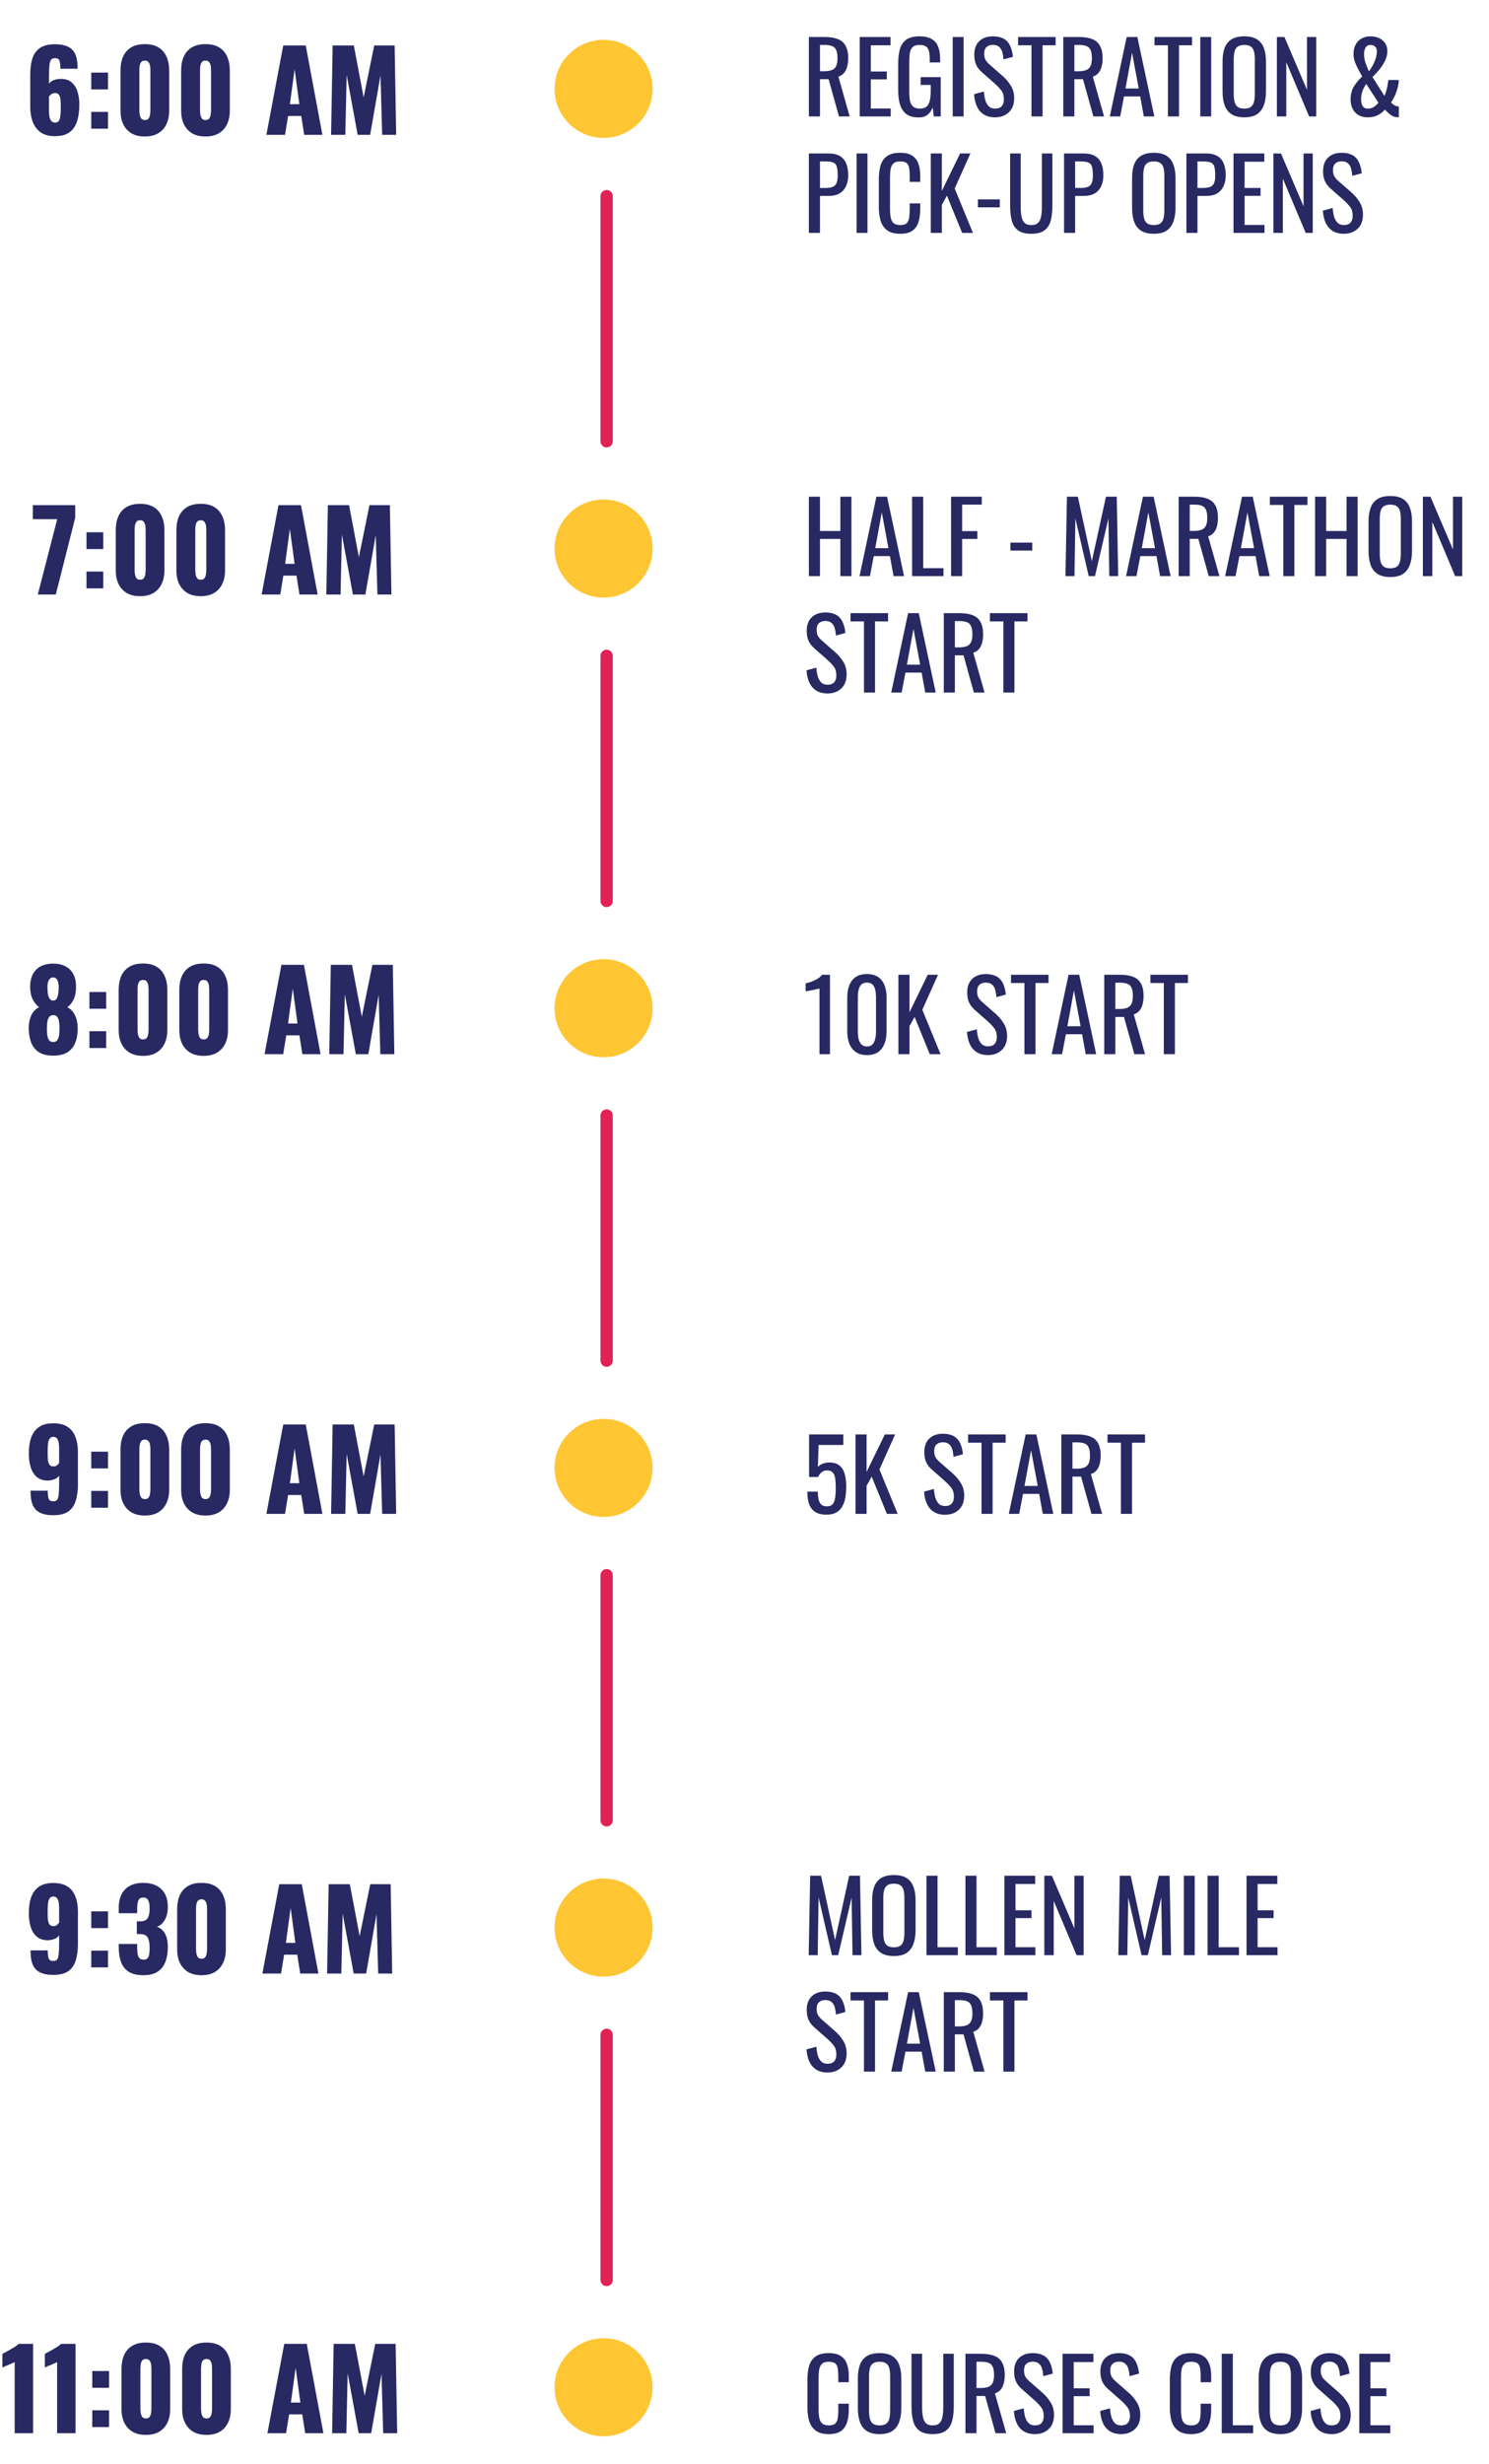 <svg xmlns="http://www.w3.org/2000/svg" width="243" height="402" viewBox="0 0 243 402" fill="none"><path d="M8.968 22.216C8.02 22.216 7.246 22.012 6.646 21.604C6.058 21.184 5.626 20.614 5.35 19.894C5.074 19.174 4.936 18.352 4.936 17.428V12.154C4.936 11.206 5.044 10.36 5.26 9.616C5.488 8.872 5.89 8.29 6.466 7.87C7.042 7.438 7.87 7.222 8.95 7.222C9.886 7.222 10.624 7.366 11.164 7.654C11.704 7.942 12.088 8.362 12.316 8.914C12.544 9.466 12.658 10.15 12.658 10.966C12.658 11.014 12.658 11.062 12.658 11.11C12.67 11.146 12.676 11.182 12.676 11.218H9.85C9.85 10.63 9.802 10.198 9.706 9.922C9.622 9.634 9.376 9.49 8.968 9.49C8.692 9.49 8.482 9.574 8.338 9.742C8.206 9.91 8.116 10.204 8.068 10.624C8.02 11.044 7.996 11.632 7.996 12.388V13.684C8.14 13.432 8.374 13.24 8.698 13.108C9.022 12.964 9.388 12.886 9.796 12.874C10.564 12.85 11.176 13.024 11.632 13.396C12.1 13.768 12.436 14.278 12.64 14.926C12.844 15.562 12.946 16.276 12.946 17.068C12.946 18.088 12.826 18.988 12.586 19.768C12.346 20.536 11.938 21.136 11.362 21.568C10.786 22 9.988 22.216 8.968 22.216ZM9.004 20.002C9.28 20.002 9.478 19.912 9.598 19.732C9.73 19.54 9.814 19.264 9.85 18.904C9.898 18.532 9.922 18.076 9.922 17.536C9.922 17.056 9.904 16.642 9.868 16.294C9.844 15.946 9.766 15.676 9.634 15.484C9.502 15.28 9.28 15.178 8.968 15.178C8.824 15.178 8.686 15.208 8.554 15.268C8.422 15.328 8.308 15.406 8.212 15.502C8.116 15.586 8.044 15.67 7.996 15.754V18.13C7.996 18.454 8.02 18.76 8.068 19.048C8.128 19.336 8.23 19.57 8.374 19.75C8.53 19.918 8.74 20.002 9.004 20.002ZM14.892 14.584V11.848H17.628V14.584H14.892ZM14.892 20.992V18.256H17.628V20.992H14.892ZM23.645 22.27C22.769 22.27 22.037 22.096 21.449 21.748C20.861 21.388 20.417 20.896 20.117 20.272C19.817 19.648 19.667 18.922 19.667 18.094V11.488C19.667 10.636 19.805 9.892 20.081 9.256C20.369 8.608 20.807 8.104 21.395 7.744C21.983 7.384 22.733 7.204 23.645 7.204C24.557 7.204 25.301 7.384 25.877 7.744C26.465 8.104 26.897 8.608 27.173 9.256C27.461 9.892 27.605 10.636 27.605 11.488V18.094C27.605 18.91 27.455 19.636 27.155 20.272C26.855 20.896 26.411 21.388 25.823 21.748C25.235 22.096 24.509 22.27 23.645 22.27ZM23.645 19.588C23.933 19.588 24.137 19.498 24.257 19.318C24.389 19.126 24.467 18.91 24.491 18.67C24.527 18.418 24.545 18.202 24.545 18.022V11.56C24.545 11.356 24.533 11.128 24.509 10.876C24.485 10.612 24.407 10.384 24.275 10.192C24.155 9.988 23.945 9.886 23.645 9.886C23.345 9.886 23.129 9.988 22.997 10.192C22.877 10.384 22.805 10.612 22.781 10.876C22.757 11.128 22.745 11.356 22.745 11.56V18.022C22.745 18.202 22.763 18.418 22.799 18.67C22.835 18.91 22.913 19.126 23.033 19.318C23.165 19.498 23.369 19.588 23.645 19.588ZM33.542 22.27C32.666 22.27 31.934 22.096 31.346 21.748C30.758 21.388 30.314 20.896 30.014 20.272C29.714 19.648 29.564 18.922 29.564 18.094V11.488C29.564 10.636 29.702 9.892 29.978 9.256C30.266 8.608 30.704 8.104 31.292 7.744C31.88 7.384 32.63 7.204 33.542 7.204C34.454 7.204 35.198 7.384 35.774 7.744C36.362 8.104 36.794 8.608 37.07 9.256C37.358 9.892 37.502 10.636 37.502 11.488V18.094C37.502 18.91 37.352 19.636 37.052 20.272C36.752 20.896 36.308 21.388 35.72 21.748C35.132 22.096 34.406 22.27 33.542 22.27ZM33.542 19.588C33.83 19.588 34.034 19.498 34.154 19.318C34.286 19.126 34.364 18.91 34.388 18.67C34.424 18.418 34.442 18.202 34.442 18.022V11.56C34.442 11.356 34.43 11.128 34.406 10.876C34.382 10.612 34.304 10.384 34.172 10.192C34.052 9.988 33.842 9.886 33.542 9.886C33.242 9.886 33.026 9.988 32.894 10.192C32.774 10.384 32.702 10.612 32.678 10.876C32.654 11.128 32.642 11.356 32.642 11.56V18.022C32.642 18.202 32.66 18.418 32.696 18.67C32.732 18.91 32.81 19.126 32.93 19.318C33.062 19.498 33.266 19.588 33.542 19.588ZM43.472 22L46.226 7.42H49.898L52.616 22H49.646L49.16 18.922H47.018L46.514 22H43.472ZM47.306 16.996H48.854L48.08 11.308L47.306 16.996ZM54.034 22L54.286 7.42H57.742L59.344 15.898L61.072 7.42H64.402L64.654 22H62.368L62.098 12.298L60.406 22H58.372L56.572 12.226L56.356 22H54.034Z" fill="#282863"></path><path d="M6.17 97L9.338 84.706H5.36V82.42H12.272V84.49L9.104 97H6.17ZM14.116 89.584V86.848H16.852V89.584H14.116ZM14.116 95.992V93.256H16.852V95.992H14.116ZM22.87 97.27C21.994 97.27 21.262 97.096 20.674 96.748C20.086 96.388 19.642 95.896 19.342 95.272C19.042 94.648 18.892 93.922 18.892 93.094V86.488C18.892 85.636 19.03 84.892 19.306 84.256C19.594 83.608 20.032 83.104 20.62 82.744C21.208 82.384 21.958 82.204 22.87 82.204C23.782 82.204 24.526 82.384 25.102 82.744C25.69 83.104 26.122 83.608 26.398 84.256C26.686 84.892 26.83 85.636 26.83 86.488V93.094C26.83 93.91 26.68 94.636 26.38 95.272C26.08 95.896 25.636 96.388 25.048 96.748C24.46 97.096 23.734 97.27 22.87 97.27ZM22.87 94.588C23.158 94.588 23.362 94.498 23.482 94.318C23.614 94.126 23.692 93.91 23.716 93.67C23.752 93.418 23.77 93.202 23.77 93.022V86.56C23.77 86.356 23.758 86.128 23.734 85.876C23.71 85.612 23.632 85.384 23.5 85.192C23.38 84.988 23.17 84.886 22.87 84.886C22.57 84.886 22.354 84.988 22.222 85.192C22.102 85.384 22.03 85.612 22.006 85.876C21.982 86.128 21.97 86.356 21.97 86.56V93.022C21.97 93.202 21.988 93.418 22.024 93.67C22.06 93.91 22.138 94.126 22.258 94.318C22.39 94.498 22.594 94.588 22.87 94.588ZM32.766 97.27C31.89 97.27 31.158 97.096 30.57 96.748C29.982 96.388 29.538 95.896 29.238 95.272C28.938 94.648 28.788 93.922 28.788 93.094V86.488C28.788 85.636 28.926 84.892 29.202 84.256C29.49 83.608 29.928 83.104 30.516 82.744C31.104 82.384 31.854 82.204 32.766 82.204C33.678 82.204 34.422 82.384 34.998 82.744C35.586 83.104 36.018 83.608 36.294 84.256C36.582 84.892 36.726 85.636 36.726 86.488V93.094C36.726 93.91 36.576 94.636 36.276 95.272C35.976 95.896 35.532 96.388 34.944 96.748C34.356 97.096 33.63 97.27 32.766 97.27ZM32.766 94.588C33.054 94.588 33.258 94.498 33.378 94.318C33.51 94.126 33.588 93.91 33.612 93.67C33.648 93.418 33.666 93.202 33.666 93.022V86.56C33.666 86.356 33.654 86.128 33.63 85.876C33.606 85.612 33.528 85.384 33.396 85.192C33.276 84.988 33.066 84.886 32.766 84.886C32.466 84.886 32.25 84.988 32.118 85.192C31.998 85.384 31.926 85.612 31.902 85.876C31.878 86.128 31.866 86.356 31.866 86.56V93.022C31.866 93.202 31.884 93.418 31.92 93.67C31.956 93.91 32.034 94.126 32.154 94.318C32.286 94.498 32.49 94.588 32.766 94.588ZM42.696 97L45.45 82.42H49.122L51.84 97H48.87L48.384 93.922H46.242L45.738 97H42.696ZM46.53 91.996H48.078L47.304 86.308L46.53 91.996ZM53.258 97L53.51 82.42H56.966L58.568 90.898L60.296 82.42H63.626L63.878 97H61.592L61.322 87.298L59.63 97H57.596L55.796 87.226L55.58 97H53.258Z" fill="#282863"></path><path d="M8.68 172.234C7.696 172.234 6.91 172.042 6.322 171.658C5.734 171.262 5.314 170.722 5.062 170.038C4.81 169.342 4.684 168.55 4.684 167.662C4.696 167.302 4.732 166.954 4.792 166.618C4.864 166.27 4.966 165.952 5.098 165.664C5.242 165.364 5.416 165.106 5.62 164.89C5.836 164.662 6.088 164.476 6.376 164.332C6.004 164.056 5.674 163.66 5.386 163.144C5.098 162.616 4.942 161.95 4.918 161.146C4.906 160.33 5.038 159.628 5.314 159.04C5.602 158.452 6.028 158.002 6.592 157.69C7.156 157.378 7.852 157.222 8.68 157.222C9.52 157.222 10.216 157.384 10.768 157.708C11.332 158.02 11.752 158.47 12.028 159.058C12.304 159.634 12.43 160.33 12.406 161.146C12.394 161.962 12.25 162.634 11.974 163.162C11.698 163.678 11.368 164.068 10.984 164.332C11.272 164.476 11.518 164.662 11.722 164.89C11.938 165.106 12.112 165.364 12.244 165.664C12.388 165.952 12.496 166.27 12.568 166.618C12.64 166.954 12.676 167.302 12.676 167.662C12.7 168.55 12.58 169.342 12.316 170.038C12.064 170.722 11.644 171.262 11.056 171.658C10.468 172.042 9.676 172.234 8.68 172.234ZM8.68 170.02C9.004 170.02 9.238 169.9 9.382 169.66C9.526 169.42 9.616 169.138 9.652 168.814C9.688 168.478 9.706 168.172 9.706 167.896C9.718 167.524 9.7 167.164 9.652 166.816C9.616 166.468 9.526 166.186 9.382 165.97C9.238 165.742 9.004 165.628 8.68 165.628C8.368 165.628 8.14 165.742 7.996 165.97C7.852 166.186 7.756 166.468 7.708 166.816C7.672 167.152 7.654 167.512 7.654 167.896C7.654 168.172 7.672 168.478 7.708 168.814C7.744 169.15 7.834 169.438 7.978 169.678C8.134 169.906 8.368 170.02 8.68 170.02ZM8.68 163.252C8.884 163.252 9.052 163.174 9.184 163.018C9.316 162.85 9.412 162.604 9.472 162.28C9.544 161.956 9.58 161.554 9.58 161.074C9.58 160.582 9.502 160.192 9.346 159.904C9.202 159.616 8.98 159.472 8.68 159.472C8.38 159.472 8.146 159.616 7.978 159.904C7.822 160.192 7.744 160.576 7.744 161.056C7.744 161.536 7.774 161.944 7.834 162.28C7.906 162.604 8.014 162.85 8.158 163.018C8.302 163.174 8.476 163.252 8.68 163.252ZM14.593 164.584V161.848H17.329V164.584H14.593ZM14.593 170.992V168.256H17.329V170.992H14.593ZM23.346 172.27C22.471 172.27 21.738 172.096 21.151 171.748C20.562 171.388 20.119 170.896 19.819 170.272C19.518 169.648 19.369 168.922 19.369 168.094V161.488C19.369 160.636 19.506 159.892 19.782 159.256C20.07 158.608 20.509 158.104 21.096 157.744C21.684 157.384 22.434 157.204 23.346 157.204C24.259 157.204 25.003 157.384 25.578 157.744C26.166 158.104 26.599 158.608 26.875 159.256C27.163 159.892 27.306 160.636 27.306 161.488V168.094C27.306 168.91 27.157 169.636 26.857 170.272C26.556 170.896 26.113 171.388 25.524 171.748C24.936 172.096 24.21 172.27 23.346 172.27ZM23.346 169.588C23.634 169.588 23.838 169.498 23.959 169.318C24.09 169.126 24.169 168.91 24.192 168.67C24.229 168.418 24.247 168.202 24.247 168.022V161.56C24.247 161.356 24.235 161.128 24.21 160.876C24.186 160.612 24.108 160.384 23.977 160.192C23.857 159.988 23.646 159.886 23.346 159.886C23.047 159.886 22.831 159.988 22.698 160.192C22.578 160.384 22.506 160.612 22.483 160.876C22.459 161.128 22.447 161.356 22.447 161.56V168.022C22.447 168.202 22.465 168.418 22.5 168.67C22.537 168.91 22.614 169.126 22.735 169.318C22.866 169.498 23.07 169.588 23.346 169.588ZM33.243 172.27C32.367 172.27 31.635 172.096 31.047 171.748C30.459 171.388 30.015 170.896 29.715 170.272C29.415 169.648 29.265 168.922 29.265 168.094V161.488C29.265 160.636 29.403 159.892 29.679 159.256C29.967 158.608 30.405 158.104 30.993 157.744C31.581 157.384 32.331 157.204 33.243 157.204C34.155 157.204 34.899 157.384 35.475 157.744C36.063 158.104 36.495 158.608 36.771 159.256C37.059 159.892 37.203 160.636 37.203 161.488V168.094C37.203 168.91 37.053 169.636 36.753 170.272C36.453 170.896 36.009 171.388 35.421 171.748C34.833 172.096 34.107 172.27 33.243 172.27ZM33.243 169.588C33.531 169.588 33.735 169.498 33.855 169.318C33.987 169.126 34.065 168.91 34.089 168.67C34.125 168.418 34.143 168.202 34.143 168.022V161.56C34.143 161.356 34.131 161.128 34.107 160.876C34.083 160.612 34.005 160.384 33.873 160.192C33.753 159.988 33.543 159.886 33.243 159.886C32.943 159.886 32.727 159.988 32.595 160.192C32.475 160.384 32.403 160.612 32.379 160.876C32.355 161.128 32.343 161.356 32.343 161.56V168.022C32.343 168.202 32.361 168.418 32.397 168.67C32.433 168.91 32.511 169.126 32.631 169.318C32.763 169.498 32.967 169.588 33.243 169.588ZM43.173 172L45.927 157.42H49.599L52.317 172H49.347L48.861 168.922H46.719L46.215 172H43.173ZM47.007 166.996H48.555L47.781 161.308L47.007 166.996ZM53.735 172L53.987 157.42H57.443L59.045 165.898L60.773 157.42H64.103L64.355 172H62.069L61.799 162.298L60.107 172H58.073L56.273 162.226L56.057 172H53.735Z" fill="#282863"></path><path d="M8.698 247.216C7.762 247.216 7.024 247.072 6.484 246.784C5.944 246.496 5.56 246.076 5.332 245.524C5.104 244.96 4.99 244.27 4.99 243.454C4.99 243.418 4.99 243.382 4.99 243.346C4.99 243.298 4.99 243.256 4.99 243.22H7.798C7.798 243.808 7.846 244.246 7.942 244.534C8.05 244.81 8.308 244.948 8.716 244.948C8.992 244.948 9.196 244.864 9.328 244.696C9.46 244.528 9.544 244.234 9.58 243.814C9.628 243.382 9.652 242.794 9.652 242.05V240.754C9.496 241.006 9.256 241.198 8.932 241.33C8.62 241.462 8.266 241.54 7.87 241.564C7.102 241.576 6.484 241.384 6.016 240.988C5.548 240.592 5.212 240.058 5.008 239.386C4.804 238.714 4.702 237.982 4.702 237.19C4.702 236.17 4.828 235.294 5.08 234.562C5.344 233.818 5.77 233.242 6.358 232.834C6.946 232.426 7.726 232.222 8.698 232.222C9.658 232.222 10.432 232.414 11.02 232.798C11.608 233.182 12.034 233.722 12.298 234.418C12.574 235.102 12.712 235.912 12.712 236.848V242.284C12.712 243.232 12.598 244.078 12.37 244.822C12.154 245.566 11.758 246.154 11.182 246.586C10.606 247.006 9.778 247.216 8.698 247.216ZM8.734 239.26C8.974 239.26 9.166 239.194 9.31 239.062C9.454 238.93 9.568 238.804 9.652 238.684V236.308C9.652 235.972 9.628 235.666 9.58 235.39C9.532 235.102 9.442 234.874 9.31 234.706C9.178 234.526 8.974 234.436 8.698 234.436C8.434 234.436 8.236 234.532 8.104 234.724C7.972 234.904 7.882 235.18 7.834 235.552C7.798 235.912 7.78 236.362 7.78 236.902C7.78 237.37 7.792 237.784 7.816 238.144C7.852 238.492 7.936 238.768 8.068 238.972C8.2 239.164 8.422 239.26 8.734 239.26ZM14.892 239.584V236.848H17.628V239.584H14.892ZM14.892 245.992V243.256H17.628V245.992H14.892ZM23.645 247.27C22.769 247.27 22.037 247.096 21.449 246.748C20.861 246.388 20.417 245.896 20.117 245.272C19.817 244.648 19.667 243.922 19.667 243.094V236.488C19.667 235.636 19.805 234.892 20.081 234.256C20.369 233.608 20.807 233.104 21.395 232.744C21.983 232.384 22.733 232.204 23.645 232.204C24.557 232.204 25.301 232.384 25.877 232.744C26.465 233.104 26.897 233.608 27.173 234.256C27.461 234.892 27.605 235.636 27.605 236.488V243.094C27.605 243.91 27.455 244.636 27.155 245.272C26.855 245.896 26.411 246.388 25.823 246.748C25.235 247.096 24.509 247.27 23.645 247.27ZM23.645 244.588C23.933 244.588 24.137 244.498 24.257 244.318C24.389 244.126 24.467 243.91 24.491 243.67C24.527 243.418 24.545 243.202 24.545 243.022V236.56C24.545 236.356 24.533 236.128 24.509 235.876C24.485 235.612 24.407 235.384 24.275 235.192C24.155 234.988 23.945 234.886 23.645 234.886C23.345 234.886 23.129 234.988 22.997 235.192C22.877 235.384 22.805 235.612 22.781 235.876C22.757 236.128 22.745 236.356 22.745 236.56V243.022C22.745 243.202 22.763 243.418 22.799 243.67C22.835 243.91 22.913 244.126 23.033 244.318C23.165 244.498 23.369 244.588 23.645 244.588ZM33.542 247.27C32.666 247.27 31.934 247.096 31.346 246.748C30.758 246.388 30.314 245.896 30.014 245.272C29.714 244.648 29.564 243.922 29.564 243.094V236.488C29.564 235.636 29.702 234.892 29.978 234.256C30.266 233.608 30.704 233.104 31.292 232.744C31.88 232.384 32.63 232.204 33.542 232.204C34.454 232.204 35.198 232.384 35.774 232.744C36.362 233.104 36.794 233.608 37.07 234.256C37.358 234.892 37.502 235.636 37.502 236.488V243.094C37.502 243.91 37.352 244.636 37.052 245.272C36.752 245.896 36.308 246.388 35.72 246.748C35.132 247.096 34.406 247.27 33.542 247.27ZM33.542 244.588C33.83 244.588 34.034 244.498 34.154 244.318C34.286 244.126 34.364 243.91 34.388 243.67C34.424 243.418 34.442 243.202 34.442 243.022V236.56C34.442 236.356 34.43 236.128 34.406 235.876C34.382 235.612 34.304 235.384 34.172 235.192C34.052 234.988 33.842 234.886 33.542 234.886C33.242 234.886 33.026 234.988 32.894 235.192C32.774 235.384 32.702 235.612 32.678 235.876C32.654 236.128 32.642 236.356 32.642 236.56V243.022C32.642 243.202 32.66 243.418 32.696 243.67C32.732 243.91 32.81 244.126 32.93 244.318C33.062 244.498 33.266 244.588 33.542 244.588ZM43.472 247L46.226 232.42H49.898L52.616 247H49.646L49.16 243.922H47.018L46.514 247H43.472ZM47.306 241.996H48.854L48.08 236.308L47.306 241.996ZM54.034 247L54.286 232.42H57.742L59.344 240.898L61.072 232.42H64.402L64.654 247H62.368L62.098 237.298L60.406 247H58.372L56.572 237.226L56.356 247H54.034Z" fill="#282863"></path><path d="M8.698 322.216C7.762 322.216 7.024 322.072 6.484 321.784C5.944 321.496 5.56 321.076 5.332 320.524C5.104 319.96 4.99 319.27 4.99 318.454C4.99 318.418 4.99 318.382 4.99 318.346C4.99 318.298 4.99 318.256 4.99 318.22H7.798C7.798 318.808 7.846 319.246 7.942 319.534C8.05 319.81 8.308 319.948 8.716 319.948C8.992 319.948 9.196 319.864 9.328 319.696C9.46 319.528 9.544 319.234 9.58 318.814C9.628 318.382 9.652 317.794 9.652 317.05V315.754C9.496 316.006 9.256 316.198 8.932 316.33C8.62 316.462 8.266 316.54 7.87 316.564C7.102 316.576 6.484 316.384 6.016 315.988C5.548 315.592 5.212 315.058 5.008 314.386C4.804 313.714 4.702 312.982 4.702 312.19C4.702 311.17 4.828 310.294 5.08 309.562C5.344 308.818 5.77 308.242 6.358 307.834C6.946 307.426 7.726 307.222 8.698 307.222C9.658 307.222 10.432 307.414 11.02 307.798C11.608 308.182 12.034 308.722 12.298 309.418C12.574 310.102 12.712 310.912 12.712 311.848V317.284C12.712 318.232 12.598 319.078 12.37 319.822C12.154 320.566 11.758 321.154 11.182 321.586C10.606 322.006 9.778 322.216 8.698 322.216ZM8.734 314.26C8.974 314.26 9.166 314.194 9.31 314.062C9.454 313.93 9.568 313.804 9.652 313.684V311.308C9.652 310.972 9.628 310.666 9.58 310.39C9.532 310.102 9.442 309.874 9.31 309.706C9.178 309.526 8.974 309.436 8.698 309.436C8.434 309.436 8.236 309.532 8.104 309.724C7.972 309.904 7.882 310.18 7.834 310.552C7.798 310.912 7.78 311.362 7.78 311.902C7.78 312.37 7.792 312.784 7.816 313.144C7.852 313.492 7.936 313.768 8.068 313.972C8.2 314.164 8.422 314.26 8.734 314.26ZM14.892 314.584V311.848H17.628V314.584H14.892ZM14.892 320.992V318.256H17.628V320.992H14.892ZM23.393 322.27C22.373 322.27 21.569 322.078 20.981 321.694C20.405 321.31 19.991 320.776 19.739 320.092C19.499 319.396 19.379 318.598 19.379 317.698V317.176H22.385C22.385 317.188 22.385 317.254 22.385 317.374C22.385 317.494 22.385 317.602 22.385 317.698C22.385 318.178 22.415 318.568 22.475 318.868C22.535 319.168 22.643 319.39 22.799 319.534C22.955 319.666 23.171 319.732 23.447 319.732C23.723 319.732 23.927 319.66 24.059 319.516C24.203 319.372 24.299 319.156 24.347 318.868C24.395 318.58 24.419 318.22 24.419 317.788C24.419 317.068 24.317 316.522 24.113 316.15C23.921 315.766 23.513 315.568 22.889 315.556C22.877 315.556 22.811 315.556 22.691 315.556C22.571 315.556 22.451 315.556 22.331 315.556V313.486C22.415 313.486 22.499 313.486 22.583 313.486C22.667 313.486 22.745 313.486 22.817 313.486C23.453 313.486 23.879 313.312 24.095 312.964C24.311 312.616 24.419 312.076 24.419 311.344C24.419 310.78 24.341 310.348 24.185 310.048C24.041 309.748 23.765 309.598 23.357 309.598C22.961 309.598 22.697 309.766 22.565 310.102C22.445 310.438 22.385 310.87 22.385 311.398C22.385 311.518 22.385 311.644 22.385 311.776C22.385 311.896 22.385 312.022 22.385 312.154H19.379V311.272C19.379 310.396 19.535 309.658 19.847 309.058C20.171 308.446 20.627 307.984 21.215 307.672C21.815 307.36 22.529 307.204 23.357 307.204C24.197 307.204 24.917 307.354 25.517 307.654C26.117 307.954 26.579 308.398 26.903 308.986C27.227 309.562 27.389 310.282 27.389 311.146C27.389 311.998 27.215 312.712 26.867 313.288C26.519 313.864 26.099 314.218 25.607 314.35C25.943 314.47 26.243 314.662 26.507 314.926C26.783 315.19 26.999 315.55 27.155 316.006C27.311 316.45 27.389 317.02 27.389 317.716C27.389 318.604 27.257 319.39 26.993 320.074C26.741 320.758 26.321 321.298 25.733 321.694C25.145 322.078 24.365 322.27 23.393 322.27ZM32.891 322.27C32.015 322.27 31.283 322.096 30.695 321.748C30.107 321.388 29.663 320.896 29.363 320.272C29.063 319.648 28.913 318.922 28.913 318.094V311.488C28.913 310.636 29.051 309.892 29.327 309.256C29.615 308.608 30.053 308.104 30.641 307.744C31.229 307.384 31.979 307.204 32.891 307.204C33.803 307.204 34.547 307.384 35.123 307.744C35.711 308.104 36.143 308.608 36.419 309.256C36.707 309.892 36.851 310.636 36.851 311.488V318.094C36.851 318.91 36.701 319.636 36.401 320.272C36.101 320.896 35.657 321.388 35.069 321.748C34.481 322.096 33.755 322.27 32.891 322.27ZM32.891 319.588C33.179 319.588 33.383 319.498 33.503 319.318C33.635 319.126 33.713 318.91 33.737 318.67C33.773 318.418 33.791 318.202 33.791 318.022V311.56C33.791 311.356 33.779 311.128 33.755 310.876C33.731 310.612 33.653 310.384 33.521 310.192C33.401 309.988 33.191 309.886 32.891 309.886C32.591 309.886 32.375 309.988 32.243 310.192C32.123 310.384 32.051 310.612 32.027 310.876C32.003 311.128 31.991 311.356 31.991 311.56V318.022C31.991 318.202 32.009 318.418 32.045 318.67C32.081 318.91 32.159 319.126 32.279 319.318C32.411 319.498 32.615 319.588 32.891 319.588ZM42.821 322L45.575 307.42H49.247L51.965 322H48.995L48.509 318.922H46.367L45.863 322H42.821ZM46.655 316.996H48.203L47.429 311.308L46.655 316.996ZM53.383 322L53.635 307.42H57.091L58.693 315.898L60.421 307.42H63.751L64.003 322H61.717L61.447 312.298L59.755 322H57.721L55.921 312.226L55.705 322H53.383Z" fill="#282863"></path><path d="M2.394 397V385.39C2.262 385.462 2.112 385.534 1.944 385.606C1.776 385.678 1.596 385.756 1.404 385.84C1.224 385.912 1.044 385.984 0.864 386.056C0.696 386.128 0.54 386.2 0.396 386.272V384.04C0.528 383.968 0.714 383.872 0.954 383.752C1.194 383.62 1.452 383.476 1.728 383.32C2.004 383.164 2.262 383.008 2.502 382.852C2.742 382.684 2.922 382.54 3.042 382.42H5.4V397H2.394ZM9.32 397V385.39C9.188 385.462 9.038 385.534 8.87 385.606C8.702 385.678 8.522 385.756 8.33 385.84C8.15 385.912 7.97 385.984 7.79 386.056C7.622 386.128 7.466 386.2 7.322 386.272V384.04C7.454 383.968 7.64 383.872 7.88 383.752C8.12 383.62 8.378 383.476 8.654 383.32C8.93 383.164 9.188 383.008 9.428 382.852C9.668 382.684 9.848 382.54 9.968 382.42H12.326V397H9.32ZM15.058 389.584V386.848H17.794V389.584H15.058ZM15.058 395.992V393.256H17.794V395.992H15.058ZM23.811 397.27C22.935 397.27 22.203 397.096 21.615 396.748C21.027 396.388 20.583 395.896 20.283 395.272C19.983 394.648 19.833 393.922 19.833 393.094V386.488C19.833 385.636 19.971 384.892 20.247 384.256C20.535 383.608 20.973 383.104 21.561 382.744C22.149 382.384 22.899 382.204 23.811 382.204C24.723 382.204 25.467 382.384 26.043 382.744C26.631 383.104 27.063 383.608 27.339 384.256C27.627 384.892 27.771 385.636 27.771 386.488V393.094C27.771 393.91 27.621 394.636 27.321 395.272C27.021 395.896 26.577 396.388 25.989 396.748C25.401 397.096 24.675 397.27 23.811 397.27ZM23.811 394.588C24.099 394.588 24.303 394.498 24.423 394.318C24.555 394.126 24.633 393.91 24.657 393.67C24.693 393.418 24.711 393.202 24.711 393.022V386.56C24.711 386.356 24.699 386.128 24.675 385.876C24.651 385.612 24.573 385.384 24.441 385.192C24.321 384.988 24.111 384.886 23.811 384.886C23.511 384.886 23.295 384.988 23.163 385.192C23.043 385.384 22.971 385.612 22.947 385.876C22.923 386.128 22.911 386.356 22.911 386.56V393.022C22.911 393.202 22.929 393.418 22.965 393.67C23.001 393.91 23.079 394.126 23.199 394.318C23.331 394.498 23.535 394.588 23.811 394.588ZM33.708 397.27C32.832 397.27 32.1 397.096 31.512 396.748C30.924 396.388 30.48 395.896 30.18 395.272C29.88 394.648 29.73 393.922 29.73 393.094V386.488C29.73 385.636 29.868 384.892 30.144 384.256C30.432 383.608 30.87 383.104 31.458 382.744C32.046 382.384 32.796 382.204 33.708 382.204C34.62 382.204 35.364 382.384 35.94 382.744C36.528 383.104 36.96 383.608 37.236 384.256C37.524 384.892 37.668 385.636 37.668 386.488V393.094C37.668 393.91 37.518 394.636 37.218 395.272C36.918 395.896 36.474 396.388 35.886 396.748C35.298 397.096 34.572 397.27 33.708 397.27ZM33.708 394.588C33.996 394.588 34.2 394.498 34.32 394.318C34.452 394.126 34.53 393.91 34.554 393.67C34.59 393.418 34.608 393.202 34.608 393.022V386.56C34.608 386.356 34.596 386.128 34.572 385.876C34.548 385.612 34.47 385.384 34.338 385.192C34.218 384.988 34.008 384.886 33.708 384.886C33.408 384.886 33.192 384.988 33.06 385.192C32.94 385.384 32.868 385.612 32.844 385.876C32.82 386.128 32.808 386.356 32.808 386.56V393.022C32.808 393.202 32.826 393.418 32.862 393.67C32.898 393.91 32.976 394.126 33.096 394.318C33.228 394.498 33.432 394.588 33.708 394.588ZM43.638 397L46.392 382.42H50.064L52.782 397H49.812L49.326 393.922H47.184L46.68 397H43.638ZM47.472 391.996H49.02L48.246 386.308L47.472 391.996ZM54.2 397L54.452 382.42H57.908L59.51 390.898L61.238 382.42H64.568L64.82 397H62.534L62.264 387.298L60.572 397H58.538L56.738 387.226L56.522 397H54.2Z" fill="#282863"></path><path d="M132.008 19V6.04H134.616C135.48 6.04 136.195 6.157 136.76 6.392C137.325 6.616 137.741 6.984 138.008 7.496C138.285 7.997 138.424 8.659 138.424 9.48C138.424 9.981 138.371 10.44 138.264 10.856C138.157 11.261 137.987 11.608 137.752 11.896C137.517 12.173 137.208 12.376 136.824 12.504L138.664 19H136.92L135.224 12.92H133.816V19H132.008ZM133.816 11.624H134.504C135.016 11.624 135.432 11.56 135.752 11.432C136.072 11.304 136.307 11.085 136.456 10.776C136.605 10.467 136.68 10.035 136.68 9.48C136.68 8.723 136.541 8.179 136.264 7.848C135.987 7.507 135.437 7.336 134.616 7.336H133.816V11.624ZM140.305 19V6.04H145.329V7.384H142.113V11.672H144.721V12.952H142.113V17.704H145.361V19H140.305ZM149.909 19.16C149.098 19.16 148.447 18.989 147.957 18.648C147.477 18.296 147.125 17.789 146.901 17.128C146.687 16.467 146.581 15.672 146.581 14.744V10.408C146.581 9.459 146.677 8.653 146.868 7.992C147.071 7.32 147.423 6.808 147.924 6.456C148.437 6.104 149.146 5.928 150.053 5.928C150.863 5.928 151.514 6.067 152.005 6.344C152.506 6.611 152.869 7.027 153.093 7.592C153.317 8.147 153.429 8.851 153.429 9.704V10.184H151.733V9.784C151.733 9.219 151.695 8.76 151.621 8.408C151.546 8.045 151.391 7.779 151.157 7.608C150.933 7.427 150.575 7.336 150.085 7.336C149.551 7.336 149.162 7.459 148.917 7.704C148.682 7.949 148.533 8.285 148.469 8.712C148.415 9.128 148.389 9.603 148.389 10.136V14.936C148.389 15.555 148.431 16.072 148.517 16.488C148.613 16.904 148.789 17.213 149.045 17.416C149.301 17.619 149.663 17.72 150.133 17.72C150.602 17.72 150.965 17.608 151.221 17.384C151.477 17.16 151.653 16.829 151.749 16.392C151.845 15.955 151.893 15.411 151.893 14.76V13.864H150.245V12.584H153.525V19H152.389L152.213 17.512C152.042 17.992 151.775 18.387 151.413 18.696C151.05 19.005 150.549 19.16 149.909 19.16ZM155.479 19V6.04H157.255V19H155.479ZM162.408 19.144C161.661 19.144 161.037 18.984 160.536 18.664C160.045 18.344 159.672 17.901 159.416 17.336C159.16 16.771 159.01 16.115 158.968 15.368L160.568 14.936C160.6 15.395 160.669 15.837 160.776 16.264C160.893 16.691 161.08 17.043 161.336 17.32C161.592 17.587 161.949 17.72 162.408 17.72C162.877 17.72 163.229 17.592 163.464 17.336C163.709 17.069 163.832 16.691 163.832 16.2C163.832 15.613 163.698 15.144 163.432 14.792C163.165 14.429 162.829 14.067 162.424 13.704L160.248 11.784C159.821 11.411 159.506 11.005 159.304 10.568C159.101 10.12 159 9.571 159 8.92C159 7.971 159.272 7.235 159.816 6.712C160.36 6.189 161.101 5.928 162.04 5.928C162.552 5.928 163 5.997 163.384 6.136C163.778 6.264 164.104 6.467 164.36 6.744C164.626 7.021 164.834 7.373 164.984 7.8C165.144 8.216 165.25 8.707 165.304 9.272L163.768 9.688C163.736 9.261 163.672 8.872 163.576 8.52C163.48 8.157 163.309 7.869 163.064 7.656C162.829 7.432 162.488 7.32 162.04 7.32C161.592 7.32 161.24 7.443 160.984 7.688C160.738 7.923 160.616 8.275 160.616 8.744C160.616 9.139 160.68 9.464 160.808 9.72C160.946 9.976 161.165 10.237 161.464 10.504L163.656 12.424C164.146 12.851 164.578 13.363 164.952 13.96C165.325 14.547 165.512 15.245 165.512 16.056C165.512 16.696 165.378 17.251 165.112 17.72C164.845 18.179 164.477 18.531 164.008 18.776C163.549 19.021 163.016 19.144 162.408 19.144ZM168.338 19V7.384H166.146V6.04H172.274V7.384H170.146V19H168.338ZM173.524 19V6.04H176.132C176.996 6.04 177.71 6.157 178.276 6.392C178.841 6.616 179.257 6.984 179.524 7.496C179.801 7.997 179.94 8.659 179.94 9.48C179.94 9.981 179.886 10.44 179.78 10.856C179.673 11.261 179.502 11.608 179.268 11.896C179.033 12.173 178.724 12.376 178.34 12.504L180.18 19H178.436L176.74 12.92H175.332V19H173.524ZM175.332 11.624H176.02C176.532 11.624 176.948 11.56 177.268 11.432C177.588 11.304 177.822 11.085 177.972 10.776C178.121 10.467 178.196 10.035 178.196 9.48C178.196 8.723 178.057 8.179 177.78 7.848C177.502 7.507 176.953 7.336 176.132 7.336H175.332V11.624ZM181.117 19L183.869 6.04H185.613L188.381 19H186.669L186.077 15.736H183.437L182.812 19H181.117ZM183.677 14.44H185.837L184.749 8.6L183.677 14.44ZM190.604 19V7.384H188.412V6.04H194.54V7.384H192.412V19H190.604ZM195.885 19V6.04H197.661V19H195.885ZM203.07 19.144C202.195 19.144 201.497 18.973 200.974 18.632C200.451 18.291 200.078 17.805 199.854 17.176C199.63 16.536 199.518 15.789 199.518 14.936V10.024C199.518 9.171 199.63 8.44 199.854 7.832C200.089 7.213 200.462 6.744 200.974 6.424C201.497 6.093 202.195 5.928 203.07 5.928C203.945 5.928 204.638 6.093 205.15 6.424C205.662 6.755 206.03 7.224 206.254 7.832C206.489 8.44 206.606 9.171 206.606 10.024V14.952C206.606 15.795 206.489 16.531 206.254 17.16C206.03 17.789 205.662 18.28 205.15 18.632C204.638 18.973 203.945 19.144 203.07 19.144ZM203.07 17.72C203.55 17.72 203.913 17.624 204.158 17.432C204.403 17.229 204.569 16.952 204.654 16.6C204.739 16.237 204.782 15.816 204.782 15.336V9.656C204.782 9.176 204.739 8.765 204.654 8.424C204.569 8.072 204.403 7.805 204.158 7.624C203.913 7.432 203.55 7.336 203.07 7.336C202.59 7.336 202.222 7.432 201.966 7.624C201.721 7.805 201.555 8.072 201.47 8.424C201.385 8.765 201.342 9.176 201.342 9.656V15.336C201.342 15.816 201.385 16.237 201.47 16.6C201.555 16.952 201.721 17.229 201.966 17.432C202.222 17.624 202.59 17.72 203.07 17.72ZM208.383 19V6.04H209.615L213.295 14.648V6.04H214.799V19H213.647L209.919 10.152V19H208.383ZM223.212 19.144C222.626 19.144 222.119 19.021 221.692 18.776C221.276 18.52 220.956 18.173 220.732 17.736C220.519 17.299 220.412 16.797 220.412 16.232C220.412 15.411 220.594 14.701 220.956 14.104C221.33 13.496 221.778 12.957 222.3 12.488C222.108 12.104 221.9 11.72 221.676 11.336C221.463 10.941 221.276 10.536 221.116 10.12C220.967 9.693 220.892 9.251 220.892 8.792C220.892 8.216 221.004 7.715 221.228 7.288C221.452 6.861 221.772 6.531 222.188 6.296C222.604 6.051 223.095 5.928 223.66 5.928C224.183 5.928 224.647 6.024 225.052 6.216C225.468 6.408 225.799 6.685 226.044 7.048C226.29 7.4 226.412 7.827 226.412 8.328C226.412 8.893 226.279 9.437 226.012 9.96C225.756 10.472 225.442 10.952 225.068 11.4C224.695 11.837 224.332 12.227 223.98 12.568L225.932 15.64C226.05 15.416 226.146 15.165 226.22 14.888C226.306 14.6 226.375 14.296 226.428 13.976C226.492 13.656 226.54 13.347 226.572 13.048H228.268C228.268 13.464 228.204 13.901 228.076 14.36C227.959 14.819 227.804 15.256 227.612 15.672C227.42 16.077 227.223 16.424 227.02 16.712C227.159 16.883 227.34 17.037 227.564 17.176C227.788 17.304 228.028 17.368 228.284 17.368V19.128C228.242 19.128 228.199 19.128 228.156 19.128C228.124 19.128 228.092 19.128 228.06 19.128C227.751 19.117 227.474 19.048 227.228 18.92C226.983 18.781 226.759 18.616 226.556 18.424C226.364 18.232 226.178 18.051 225.996 17.88C225.708 18.243 225.33 18.547 224.86 18.792C224.402 19.027 223.852 19.144 223.212 19.144ZM223.212 17.72C223.618 17.72 223.959 17.624 224.236 17.432C224.514 17.229 224.754 17.005 224.956 16.76L222.972 13.704C222.716 14.035 222.508 14.424 222.348 14.872C222.199 15.309 222.124 15.763 222.124 16.232C222.124 16.477 222.156 16.717 222.22 16.952C222.284 17.176 222.396 17.363 222.556 17.512C222.716 17.651 222.935 17.72 223.212 17.72ZM223.388 11.64C223.612 11.373 223.82 11.059 224.012 10.696C224.215 10.333 224.38 9.949 224.508 9.544C224.636 9.128 224.7 8.723 224.7 8.328C224.7 8.019 224.604 7.779 224.412 7.608C224.22 7.427 223.97 7.336 223.66 7.336C223.276 7.336 223.004 7.485 222.844 7.784C222.684 8.083 222.604 8.419 222.604 8.792C222.604 9.283 222.684 9.773 222.844 10.264C223.015 10.744 223.196 11.203 223.388 11.64ZM132.008 38V25.04H135.224C136.003 25.04 136.621 25.184 137.08 25.472C137.549 25.749 137.891 26.155 138.104 26.688C138.317 27.221 138.424 27.867 138.424 28.624C138.424 29.307 138.301 29.899 138.056 30.4C137.821 30.901 137.469 31.291 137 31.568C136.531 31.835 135.944 31.968 135.24 31.968H133.816V38H132.008ZM133.816 30.672H134.648C135.171 30.672 135.581 30.613 135.88 30.496C136.179 30.379 136.392 30.176 136.52 29.888C136.648 29.589 136.712 29.173 136.712 28.64C136.712 28.021 136.664 27.547 136.568 27.216C136.483 26.885 136.296 26.656 136.008 26.528C135.72 26.4 135.272 26.336 134.664 26.336H133.816V30.672ZM139.792 38V25.04H141.568V38H139.792ZM146.912 38.144C145.995 38.144 145.28 37.952 144.768 37.568C144.267 37.184 143.915 36.667 143.712 36.016C143.52 35.365 143.424 34.64 143.424 33.84V29.264C143.424 28.389 143.52 27.627 143.712 26.976C143.915 26.325 144.267 25.824 144.768 25.472C145.28 25.109 145.995 24.928 146.912 24.928C147.723 24.928 148.363 25.077 148.832 25.376C149.312 25.675 149.654 26.101 149.856 26.656C150.07 27.211 150.176 27.877 150.176 28.656V29.68H148.464V28.768C148.464 28.288 148.438 27.867 148.384 27.504C148.342 27.131 148.214 26.843 148 26.64C147.787 26.437 147.43 26.336 146.928 26.336C146.416 26.336 146.043 26.448 145.808 26.672C145.574 26.885 145.419 27.195 145.344 27.6C145.28 27.995 145.248 28.459 145.248 28.992V34.128C145.248 34.779 145.302 35.296 145.408 35.68C145.515 36.053 145.691 36.32 145.936 36.48C146.182 36.64 146.512 36.72 146.928 36.72C147.419 36.72 147.771 36.613 147.984 36.4C148.198 36.176 148.331 35.872 148.384 35.488C148.438 35.104 148.464 34.656 148.464 34.144V33.184H150.176V34.144C150.176 34.933 150.08 35.632 149.888 36.24C149.696 36.837 149.366 37.307 148.896 37.648C148.427 37.979 147.766 38.144 146.912 38.144ZM151.899 38V25.04H153.707V31.152L156.683 25.04H158.363L155.803 30.752L158.779 38H157.019L154.539 31.92L153.707 33.424V38H151.899ZM159.597 33.824V32.528H163.165V33.824H159.597ZM168.305 38.144C167.366 38.144 166.646 37.957 166.145 37.584C165.644 37.211 165.302 36.688 165.121 36.016C164.94 35.333 164.849 34.539 164.849 33.632V25.04H166.577V33.712C166.577 34.267 166.614 34.773 166.689 35.232C166.764 35.691 166.924 36.053 167.169 36.32C167.425 36.587 167.804 36.72 168.305 36.72C168.817 36.72 169.196 36.587 169.441 36.32C169.686 36.053 169.846 35.691 169.921 35.232C169.996 34.773 170.033 34.267 170.033 33.712V25.04H171.745V33.632C171.745 34.539 171.654 35.333 171.473 36.016C171.292 36.688 170.95 37.211 170.449 37.584C169.958 37.957 169.244 38.144 168.305 38.144ZM173.649 38V25.04H176.865C177.643 25.04 178.262 25.184 178.721 25.472C179.19 25.749 179.531 26.155 179.745 26.688C179.958 27.221 180.065 27.867 180.065 28.624C180.065 29.307 179.942 29.899 179.697 30.4C179.462 30.901 179.11 31.291 178.641 31.568C178.171 31.835 177.585 31.968 176.881 31.968H175.457V38H173.649ZM175.457 30.672H176.289C176.811 30.672 177.222 30.613 177.521 30.496C177.819 30.379 178.033 30.176 178.161 29.888C178.289 29.589 178.353 29.173 178.353 28.64C178.353 28.021 178.305 27.547 178.209 27.216C178.123 26.885 177.937 26.656 177.649 26.528C177.361 26.4 176.913 26.336 176.305 26.336H175.457V30.672ZM188.304 38.144C187.43 38.144 186.731 37.973 186.208 37.632C185.686 37.291 185.312 36.805 185.088 36.176C184.864 35.536 184.752 34.789 184.752 33.936V29.024C184.752 28.171 184.864 27.44 185.088 26.832C185.323 26.213 185.696 25.744 186.208 25.424C186.731 25.093 187.43 24.928 188.304 24.928C189.179 24.928 189.872 25.093 190.384 25.424C190.896 25.755 191.264 26.224 191.488 26.832C191.723 27.44 191.84 28.171 191.84 29.024V33.952C191.84 34.795 191.723 35.531 191.488 36.16C191.264 36.789 190.896 37.28 190.384 37.632C189.872 37.973 189.179 38.144 188.304 38.144ZM188.304 36.72C188.784 36.72 189.147 36.624 189.392 36.432C189.638 36.229 189.803 35.952 189.888 35.6C189.974 35.237 190.016 34.816 190.016 34.336V28.656C190.016 28.176 189.974 27.765 189.888 27.424C189.803 27.072 189.638 26.805 189.392 26.624C189.147 26.432 188.784 26.336 188.304 26.336C187.824 26.336 187.456 26.432 187.2 26.624C186.955 26.805 186.79 27.072 186.704 27.424C186.619 27.765 186.576 28.176 186.576 28.656V34.336C186.576 34.816 186.619 35.237 186.704 35.6C186.79 35.952 186.955 36.229 187.2 36.432C187.456 36.624 187.824 36.72 188.304 36.72ZM193.617 38V25.04H196.833C197.612 25.04 198.231 25.184 198.689 25.472C199.159 25.749 199.5 26.155 199.713 26.688C199.927 27.221 200.033 27.867 200.033 28.624C200.033 29.307 199.911 29.899 199.665 30.4C199.431 30.901 199.079 31.291 198.609 31.568C198.14 31.835 197.553 31.968 196.849 31.968H195.425V38H193.617ZM195.425 30.672H196.257C196.78 30.672 197.191 30.613 197.489 30.496C197.788 30.379 198.001 30.176 198.129 29.888C198.257 29.589 198.321 29.173 198.321 28.64C198.321 28.021 198.273 27.547 198.177 27.216C198.092 26.885 197.905 26.656 197.617 26.528C197.329 26.4 196.881 26.336 196.273 26.336H195.425V30.672ZM201.305 38V25.04H206.329V26.384H203.113V30.672H205.721V31.952H203.113V36.704H206.361V38H201.305ZM207.821 38V25.04H209.053L212.733 33.648V25.04H214.237V38H213.085L209.357 29.152V38H207.821ZM219.33 38.144C218.583 38.144 217.959 37.984 217.458 37.664C216.967 37.344 216.594 36.901 216.338 36.336C216.082 35.771 215.932 35.115 215.89 34.368L217.49 33.936C217.522 34.395 217.591 34.837 217.698 35.264C217.815 35.691 218.002 36.043 218.258 36.32C218.514 36.587 218.871 36.72 219.33 36.72C219.799 36.72 220.151 36.592 220.386 36.336C220.631 36.069 220.754 35.691 220.754 35.2C220.754 34.613 220.62 34.144 220.354 33.792C220.087 33.429 219.751 33.067 219.346 32.704L217.17 30.784C216.743 30.411 216.428 30.005 216.226 29.568C216.023 29.12 215.922 28.571 215.922 27.92C215.922 26.971 216.194 26.235 216.738 25.712C217.282 25.189 218.023 24.928 218.962 24.928C219.474 24.928 219.922 24.997 220.306 25.136C220.7 25.264 221.026 25.467 221.282 25.744C221.548 26.021 221.756 26.373 221.906 26.8C222.066 27.216 222.172 27.707 222.226 28.272L220.69 28.688C220.658 28.261 220.594 27.872 220.498 27.52C220.402 27.157 220.231 26.869 219.986 26.656C219.751 26.432 219.41 26.32 218.962 26.32C218.514 26.32 218.162 26.443 217.906 26.688C217.66 26.923 217.538 27.275 217.538 27.744C217.538 28.139 217.602 28.464 217.73 28.72C217.868 28.976 218.087 29.237 218.386 29.504L220.578 31.424C221.068 31.851 221.5 32.363 221.874 32.96C222.247 33.547 222.434 34.245 222.434 35.056C222.434 35.696 222.3 36.251 222.034 36.72C221.767 37.179 221.399 37.531 220.93 37.776C220.471 38.021 219.938 38.144 219.33 38.144Z" fill="#282863"></path><path d="M132.008 94V81.04H133.816V86.64H137.144V81.04H138.952V94H137.144V87.936H133.816V94H132.008ZM140.273 94L143.025 81.04H144.769L147.537 94H145.825L145.233 90.736H142.593L141.969 94H140.273ZM142.833 89.44H144.993L143.905 83.6L142.833 89.44ZM148.852 94V81.04H150.66V92.704H153.972V94H148.852ZM155.211 94V81.04H160.219V82.336H157.019V86.656H159.499V87.936H157.019V94H155.211ZM164.893 89.824V88.528H168.461V89.824H164.893ZM173.882 94L174.122 81.04H175.898L178.186 91.552L180.49 81.04H182.25L182.49 94H181.034L180.89 84.592L178.698 94H177.674L175.498 84.592L175.354 94H173.882ZM183.773 94L186.525 81.04H188.269L191.037 94H189.325L188.733 90.736H186.093L185.469 94H183.773ZM186.333 89.44H188.493L187.405 83.6L186.333 89.44ZM192.352 94V81.04H194.96C195.824 81.04 196.538 81.157 197.104 81.392C197.669 81.616 198.085 81.984 198.352 82.496C198.629 82.997 198.768 83.659 198.768 84.48C198.768 84.981 198.714 85.44 198.608 85.856C198.501 86.261 198.33 86.608 198.096 86.896C197.861 87.173 197.552 87.376 197.168 87.504L199.008 94H197.264L195.568 87.92H194.16V94H192.352ZM194.16 86.624H194.848C195.36 86.624 195.776 86.56 196.096 86.432C196.416 86.304 196.65 86.085 196.8 85.776C196.949 85.467 197.024 85.035 197.024 84.48C197.024 83.723 196.885 83.179 196.608 82.848C196.33 82.507 195.781 82.336 194.96 82.336H194.16V86.624ZM199.945 94L202.697 81.04H204.441L207.209 94H205.497L204.905 90.736H202.265L201.641 94H199.945ZM202.505 89.44H204.665L203.577 83.6L202.505 89.44ZM209.432 94V82.384H207.24V81.04H213.368V82.384H211.24V94H209.432ZM214.617 94V81.04H216.425V86.64H219.753V81.04H221.561V94H219.753V87.936H216.425V94H214.617ZM226.898 94.144C226.023 94.144 225.325 93.973 224.802 93.632C224.279 93.291 223.906 92.805 223.682 92.176C223.458 91.536 223.346 90.789 223.346 89.936V85.024C223.346 84.171 223.458 83.44 223.682 82.832C223.917 82.213 224.29 81.744 224.802 81.424C225.325 81.093 226.023 80.928 226.898 80.928C227.773 80.928 228.466 81.093 228.978 81.424C229.49 81.755 229.858 82.224 230.082 82.832C230.317 83.44 230.434 84.171 230.434 85.024V89.952C230.434 90.795 230.317 91.531 230.082 92.16C229.858 92.789 229.49 93.28 228.978 93.632C228.466 93.973 227.773 94.144 226.898 94.144ZM226.898 92.72C227.378 92.72 227.741 92.624 227.986 92.432C228.231 92.229 228.397 91.952 228.482 91.6C228.567 91.237 228.61 90.816 228.61 90.336V84.656C228.61 84.176 228.567 83.765 228.482 83.424C228.397 83.072 228.231 82.805 227.986 82.624C227.741 82.432 227.378 82.336 226.898 82.336C226.418 82.336 226.05 82.432 225.794 82.624C225.549 82.805 225.383 83.072 225.298 83.424C225.213 83.765 225.17 84.176 225.17 84.656V90.336C225.17 90.816 225.213 91.237 225.298 91.6C225.383 91.952 225.549 92.229 225.794 92.432C226.05 92.624 226.418 92.72 226.898 92.72ZM232.211 94V81.04H233.443L237.123 89.648V81.04H238.627V94H237.475L233.747 85.152V94H232.211ZM135.064 113.144C134.317 113.144 133.693 112.984 133.192 112.664C132.701 112.344 132.328 111.901 132.072 111.336C131.816 110.771 131.667 110.115 131.624 109.368L133.224 108.936C133.256 109.395 133.325 109.837 133.432 110.264C133.549 110.691 133.736 111.043 133.992 111.32C134.248 111.587 134.605 111.72 135.064 111.72C135.533 111.72 135.885 111.592 136.12 111.336C136.365 111.069 136.488 110.691 136.488 110.2C136.488 109.613 136.355 109.144 136.088 108.792C135.821 108.429 135.485 108.067 135.08 107.704L132.904 105.784C132.477 105.411 132.163 105.005 131.96 104.568C131.757 104.12 131.656 103.571 131.656 102.92C131.656 101.971 131.928 101.235 132.472 100.712C133.016 100.189 133.757 99.928 134.696 99.928C135.208 99.928 135.656 99.997 136.04 100.136C136.435 100.264 136.76 100.467 137.016 100.744C137.283 101.021 137.491 101.373 137.64 101.8C137.8 102.216 137.907 102.707 137.96 103.272L136.424 103.688C136.392 103.261 136.328 102.872 136.232 102.52C136.136 102.157 135.965 101.869 135.72 101.656C135.485 101.432 135.144 101.32 134.696 101.32C134.248 101.32 133.896 101.443 133.64 101.688C133.395 101.923 133.272 102.275 133.272 102.744C133.272 103.139 133.336 103.464 133.464 103.72C133.603 103.976 133.821 104.237 134.12 104.504L136.312 106.424C136.803 106.851 137.235 107.363 137.608 107.96C137.981 108.547 138.168 109.245 138.168 110.056C138.168 110.696 138.035 111.251 137.768 111.72C137.501 112.179 137.133 112.531 136.664 112.776C136.205 113.021 135.672 113.144 135.064 113.144ZM140.995 113V101.384H138.803V100.04H144.931V101.384H142.803V113H140.995ZM145.445 113L148.197 100.04H149.941L152.709 113H150.997L150.405 109.736H147.765L147.141 113H145.445ZM148.005 108.44H150.165L149.077 102.6L148.005 108.44ZM154.024 113V100.04H156.632C157.496 100.04 158.21 100.157 158.776 100.392C159.341 100.616 159.757 100.984 160.024 101.496C160.301 101.997 160.44 102.659 160.44 103.48C160.44 103.981 160.386 104.44 160.28 104.856C160.173 105.261 160.002 105.608 159.768 105.896C159.533 106.173 159.224 106.376 158.84 106.504L160.68 113H158.936L157.24 106.92H155.832V113H154.024ZM155.832 105.624H156.52C157.032 105.624 157.448 105.56 157.768 105.432C158.088 105.304 158.322 105.085 158.472 104.776C158.621 104.467 158.696 104.035 158.696 103.48C158.696 102.723 158.557 102.179 158.28 101.848C158.002 101.507 157.453 101.336 156.632 101.336H155.832V105.624ZM163.745 113V101.384H161.553V100.04H167.681V101.384H165.553V113H163.745Z" fill="#282863"></path><path d="M131.976 319L132.216 306.04H133.992L136.28 316.552L138.584 306.04H140.344L140.584 319H139.128L138.984 309.592L136.792 319H135.768L133.592 309.592L133.448 319H131.976ZM145.883 319.144C145.008 319.144 144.309 318.973 143.787 318.632C143.264 318.291 142.891 317.805 142.667 317.176C142.443 316.536 142.331 315.789 142.331 314.936V310.024C142.331 309.171 142.443 308.44 142.667 307.832C142.901 307.213 143.275 306.744 143.787 306.424C144.309 306.093 145.008 305.928 145.883 305.928C146.757 305.928 147.451 306.093 147.963 306.424C148.475 306.755 148.843 307.224 149.067 307.832C149.301 308.44 149.419 309.171 149.419 310.024V314.952C149.419 315.795 149.301 316.531 149.067 317.16C148.843 317.789 148.475 318.28 147.963 318.632C147.451 318.973 146.757 319.144 145.883 319.144ZM145.883 317.72C146.363 317.72 146.725 317.624 146.971 317.432C147.216 317.229 147.381 316.952 147.467 316.6C147.552 316.237 147.595 315.816 147.595 315.336V309.656C147.595 309.176 147.552 308.765 147.467 308.424C147.381 308.072 147.216 307.805 146.971 307.624C146.725 307.432 146.363 307.336 145.883 307.336C145.403 307.336 145.035 307.432 144.779 307.624C144.533 307.805 144.368 308.072 144.283 308.424C144.197 308.765 144.155 309.176 144.155 309.656V315.336C144.155 315.816 144.197 316.237 144.283 316.6C144.368 316.952 144.533 317.229 144.779 317.432C145.035 317.624 145.403 317.72 145.883 317.72ZM151.196 319V306.04H153.004V317.704H156.316V319H151.196ZM157.555 319V306.04H159.363V317.704H162.675V319H157.555ZM163.914 319V306.04H168.938V307.384H165.722V311.672H168.33V312.952H165.722V317.704H168.97V319H163.914ZM170.43 319V306.04H171.662L175.342 314.648V306.04H176.846V319H175.694L171.966 310.152V319H170.43ZM182.507 319L182.747 306.04H184.523L186.811 316.552L189.115 306.04H190.875L191.115 319H189.659L189.515 309.592L187.323 319H186.299L184.123 309.592L183.979 319H182.507ZM193.198 319V306.04H194.974V319H193.198ZM197.071 319V306.04H198.879V317.704H202.191V319H197.071ZM203.43 319V306.04H208.454V307.384H205.238V311.672H207.846V312.952H205.238V317.704H208.486V319H203.43ZM135.064 338.144C134.317 338.144 133.693 337.984 133.192 337.664C132.701 337.344 132.328 336.901 132.072 336.336C131.816 335.771 131.667 335.115 131.624 334.368L133.224 333.936C133.256 334.395 133.325 334.837 133.432 335.264C133.549 335.691 133.736 336.043 133.992 336.32C134.248 336.587 134.605 336.72 135.064 336.72C135.533 336.72 135.885 336.592 136.12 336.336C136.365 336.069 136.488 335.691 136.488 335.2C136.488 334.613 136.355 334.144 136.088 333.792C135.821 333.429 135.485 333.067 135.08 332.704L132.904 330.784C132.477 330.411 132.163 330.005 131.96 329.568C131.757 329.12 131.656 328.571 131.656 327.92C131.656 326.971 131.928 326.235 132.472 325.712C133.016 325.189 133.757 324.928 134.696 324.928C135.208 324.928 135.656 324.997 136.04 325.136C136.435 325.264 136.76 325.467 137.016 325.744C137.283 326.021 137.491 326.373 137.64 326.8C137.8 327.216 137.907 327.707 137.96 328.272L136.424 328.688C136.392 328.261 136.328 327.872 136.232 327.52C136.136 327.157 135.965 326.869 135.72 326.656C135.485 326.432 135.144 326.32 134.696 326.32C134.248 326.32 133.896 326.443 133.64 326.688C133.395 326.923 133.272 327.275 133.272 327.744C133.272 328.139 133.336 328.464 133.464 328.72C133.603 328.976 133.821 329.237 134.12 329.504L136.312 331.424C136.803 331.851 137.235 332.363 137.608 332.96C137.981 333.547 138.168 334.245 138.168 335.056C138.168 335.696 138.035 336.251 137.768 336.72C137.501 337.179 137.133 337.531 136.664 337.776C136.205 338.021 135.672 338.144 135.064 338.144ZM140.995 338V326.384H138.803V325.04H144.931V326.384H142.803V338H140.995ZM145.445 338L148.197 325.04H149.941L152.709 338H150.997L150.405 334.736H147.765L147.141 338H145.445ZM148.005 333.44H150.165L149.077 327.6L148.005 333.44ZM154.024 338V325.04H156.632C157.496 325.04 158.21 325.157 158.776 325.392C159.341 325.616 159.757 325.984 160.024 326.496C160.301 326.997 160.44 327.659 160.44 328.48C160.44 328.981 160.386 329.44 160.28 329.856C160.173 330.261 160.002 330.608 159.768 330.896C159.533 331.173 159.224 331.376 158.84 331.504L160.68 338H158.936L157.24 331.92H155.832V338H154.024ZM155.832 330.624H156.52C157.032 330.624 157.448 330.56 157.768 330.432C158.088 330.304 158.322 330.085 158.472 329.776C158.621 329.467 158.696 329.035 158.696 328.48C158.696 327.723 158.557 327.179 158.28 326.848C158.002 326.507 157.453 326.336 156.632 326.336H155.832V330.624ZM163.745 338V326.384H161.553V325.04H167.681V326.384H165.553V338H163.745Z" fill="#282863"></path><path d="M135.256 397.144C134.339 397.144 133.624 396.952 133.112 396.568C132.611 396.184 132.259 395.667 132.056 395.016C131.864 394.365 131.768 393.64 131.768 392.84V388.264C131.768 387.389 131.864 386.627 132.056 385.976C132.259 385.325 132.611 384.824 133.112 384.472C133.624 384.109 134.339 383.928 135.256 383.928C136.067 383.928 136.707 384.077 137.176 384.376C137.656 384.675 137.997 385.101 138.2 385.656C138.413 386.211 138.52 386.877 138.52 387.656V388.68H136.808V387.768C136.808 387.288 136.781 386.867 136.728 386.504C136.685 386.131 136.557 385.843 136.344 385.64C136.131 385.437 135.773 385.336 135.272 385.336C134.76 385.336 134.387 385.448 134.152 385.672C133.917 385.885 133.763 386.195 133.688 386.6C133.624 386.995 133.592 387.459 133.592 387.992V393.128C133.592 393.779 133.645 394.296 133.752 394.68C133.859 395.053 134.035 395.32 134.28 395.48C134.525 395.64 134.856 395.72 135.272 395.72C135.763 395.72 136.115 395.613 136.328 395.4C136.541 395.176 136.675 394.872 136.728 394.488C136.781 394.104 136.808 393.656 136.808 393.144V392.184H138.52V393.144C138.52 393.933 138.424 394.632 138.232 395.24C138.04 395.837 137.709 396.307 137.24 396.648C136.771 396.979 136.109 397.144 135.256 397.144ZM143.554 397.144C142.68 397.144 141.981 396.973 141.458 396.632C140.936 396.291 140.562 395.805 140.338 395.176C140.114 394.536 140.002 393.789 140.002 392.936V388.024C140.002 387.171 140.114 386.44 140.338 385.832C140.573 385.213 140.946 384.744 141.458 384.424C141.981 384.093 142.68 383.928 143.554 383.928C144.429 383.928 145.122 384.093 145.634 384.424C146.146 384.755 146.514 385.224 146.738 385.832C146.973 386.44 147.09 387.171 147.09 388.024V392.952C147.09 393.795 146.973 394.531 146.738 395.16C146.514 395.789 146.146 396.28 145.634 396.632C145.122 396.973 144.429 397.144 143.554 397.144ZM143.554 395.72C144.034 395.72 144.397 395.624 144.642 395.432C144.888 395.229 145.053 394.952 145.138 394.6C145.224 394.237 145.266 393.816 145.266 393.336V387.656C145.266 387.176 145.224 386.765 145.138 386.424C145.053 386.072 144.888 385.805 144.642 385.624C144.397 385.432 144.034 385.336 143.554 385.336C143.074 385.336 142.706 385.432 142.45 385.624C142.205 385.805 142.04 386.072 141.954 386.424C141.869 386.765 141.826 387.176 141.826 387.656V393.336C141.826 393.816 141.869 394.237 141.954 394.6C142.04 394.952 142.205 395.229 142.45 395.432C142.706 395.624 143.074 395.72 143.554 395.72ZM152.211 397.144C151.273 397.144 150.553 396.957 150.051 396.584C149.55 396.211 149.209 395.688 149.027 395.016C148.846 394.333 148.755 393.539 148.755 392.632V384.04H150.483V392.712C150.483 393.267 150.521 393.773 150.595 394.232C150.67 394.691 150.83 395.053 151.075 395.32C151.331 395.587 151.71 395.72 152.211 395.72C152.723 395.72 153.102 395.587 153.347 395.32C153.593 395.053 153.753 394.691 153.827 394.232C153.902 393.773 153.939 393.267 153.939 392.712V384.04H155.651V392.632C155.651 393.539 155.561 394.333 155.379 395.016C155.198 395.688 154.857 396.211 154.355 396.584C153.865 396.957 153.15 397.144 152.211 397.144ZM157.555 397V384.04H160.163C161.027 384.04 161.742 384.157 162.307 384.392C162.872 384.616 163.288 384.984 163.555 385.496C163.832 385.997 163.971 386.659 163.971 387.48C163.971 387.981 163.918 388.44 163.811 388.856C163.704 389.261 163.534 389.608 163.299 389.896C163.064 390.173 162.755 390.376 162.371 390.504L164.211 397H162.467L160.771 390.92H159.363V397H157.555ZM159.363 389.624H160.051C160.563 389.624 160.979 389.56 161.299 389.432C161.619 389.304 161.854 389.085 162.003 388.776C162.152 388.467 162.227 388.035 162.227 387.48C162.227 386.723 162.088 386.179 161.811 385.848C161.534 385.507 160.984 385.336 160.163 385.336H159.363V389.624ZM168.908 397.144C168.161 397.144 167.537 396.984 167.036 396.664C166.545 396.344 166.172 395.901 165.916 395.336C165.66 394.771 165.51 394.115 165.468 393.368L167.068 392.936C167.1 393.395 167.169 393.837 167.276 394.264C167.393 394.691 167.58 395.043 167.836 395.32C168.092 395.587 168.449 395.72 168.908 395.72C169.377 395.72 169.729 395.592 169.964 395.336C170.209 395.069 170.332 394.691 170.332 394.2C170.332 393.613 170.198 393.144 169.932 392.792C169.665 392.429 169.329 392.067 168.924 391.704L166.748 389.784C166.321 389.411 166.006 389.005 165.804 388.568C165.601 388.12 165.5 387.571 165.5 386.92C165.5 385.971 165.772 385.235 166.316 384.712C166.86 384.189 167.601 383.928 168.54 383.928C169.052 383.928 169.5 383.997 169.884 384.136C170.278 384.264 170.604 384.467 170.86 384.744C171.126 385.021 171.334 385.373 171.484 385.8C171.644 386.216 171.75 386.707 171.804 387.272L170.268 387.688C170.236 387.261 170.172 386.872 170.076 386.52C169.98 386.157 169.809 385.869 169.564 385.656C169.329 385.432 168.988 385.32 168.54 385.32C168.092 385.32 167.74 385.443 167.484 385.688C167.238 385.923 167.116 386.275 167.116 386.744C167.116 387.139 167.18 387.464 167.308 387.72C167.446 387.976 167.665 388.237 167.964 388.504L170.156 390.424C170.646 390.851 171.078 391.363 171.452 391.96C171.825 392.547 172.012 393.245 172.012 394.056C172.012 394.696 171.878 395.251 171.612 395.72C171.345 396.179 170.977 396.531 170.508 396.776C170.049 397.021 169.516 397.144 168.908 397.144ZM173.414 397V384.04H178.438V385.384H175.222V389.672H177.83V390.952H175.222V395.704H178.47V397H173.414ZM182.986 397.144C182.239 397.144 181.615 396.984 181.114 396.664C180.623 396.344 180.25 395.901 179.994 395.336C179.738 394.771 179.589 394.115 179.546 393.368L181.146 392.936C181.178 393.395 181.247 393.837 181.354 394.264C181.471 394.691 181.658 395.043 181.914 395.32C182.17 395.587 182.527 395.72 182.986 395.72C183.455 395.72 183.807 395.592 184.042 395.336C184.287 395.069 184.41 394.691 184.41 394.2C184.41 393.613 184.277 393.144 184.01 392.792C183.743 392.429 183.407 392.067 183.002 391.704L180.826 389.784C180.399 389.411 180.085 389.005 179.882 388.568C179.679 388.12 179.578 387.571 179.578 386.92C179.578 385.971 179.85 385.235 180.394 384.712C180.938 384.189 181.679 383.928 182.618 383.928C183.13 383.928 183.578 383.997 183.962 384.136C184.357 384.264 184.682 384.467 184.938 384.744C185.205 385.021 185.413 385.373 185.562 385.8C185.722 386.216 185.829 386.707 185.882 387.272L184.346 387.688C184.314 387.261 184.25 386.872 184.154 386.52C184.058 386.157 183.887 385.869 183.642 385.656C183.407 385.432 183.066 385.32 182.618 385.32C182.17 385.32 181.818 385.443 181.562 385.688C181.317 385.923 181.194 386.275 181.194 386.744C181.194 387.139 181.258 387.464 181.386 387.72C181.525 387.976 181.743 388.237 182.042 388.504L184.234 390.424C184.725 390.851 185.157 391.363 185.53 391.96C185.903 392.547 186.09 393.245 186.09 394.056C186.09 394.696 185.957 395.251 185.69 395.72C185.423 396.179 185.055 396.531 184.586 396.776C184.127 397.021 183.594 397.144 182.986 397.144ZM194.397 397.144C193.479 397.144 192.765 396.952 192.253 396.568C191.751 396.184 191.399 395.667 191.197 395.016C191.005 394.365 190.909 393.64 190.909 392.84V388.264C190.909 387.389 191.005 386.627 191.197 385.976C191.399 385.325 191.751 384.824 192.253 384.472C192.765 384.109 193.479 383.928 194.397 383.928C195.207 383.928 195.847 384.077 196.317 384.376C196.797 384.675 197.138 385.101 197.341 385.656C197.554 386.211 197.661 386.877 197.661 387.656V388.68H195.949V387.768C195.949 387.288 195.922 386.867 195.869 386.504C195.826 386.131 195.698 385.843 195.485 385.64C195.271 385.437 194.914 385.336 194.413 385.336C193.901 385.336 193.527 385.448 193.293 385.672C193.058 385.885 192.903 386.195 192.829 386.6C192.765 386.995 192.733 387.459 192.733 387.992V393.128C192.733 393.779 192.786 394.296 192.893 394.68C192.999 395.053 193.175 395.32 193.421 395.48C193.666 395.64 193.997 395.72 194.413 395.72C194.903 395.72 195.255 395.613 195.469 395.4C195.682 395.176 195.815 394.872 195.869 394.488C195.922 394.104 195.949 393.656 195.949 393.144V392.184H197.661V393.144C197.661 393.933 197.565 394.632 197.373 395.24C197.181 395.837 196.85 396.307 196.381 396.648C195.911 396.979 195.25 397.144 194.397 397.144ZM199.383 397V384.04H201.191V395.704H204.503V397H199.383ZM208.961 397.144C208.086 397.144 207.387 396.973 206.865 396.632C206.342 396.291 205.969 395.805 205.745 395.176C205.521 394.536 205.409 393.789 205.409 392.936V388.024C205.409 387.171 205.521 386.44 205.745 385.832C205.979 385.213 206.353 384.744 206.865 384.424C207.387 384.093 208.086 383.928 208.961 383.928C209.835 383.928 210.529 384.093 211.041 384.424C211.553 384.755 211.921 385.224 212.145 385.832C212.379 386.44 212.497 387.171 212.497 388.024V392.952C212.497 393.795 212.379 394.531 212.145 395.16C211.921 395.789 211.553 396.28 211.041 396.632C210.529 396.973 209.835 397.144 208.961 397.144ZM208.961 395.72C209.441 395.72 209.803 395.624 210.049 395.432C210.294 395.229 210.459 394.952 210.545 394.6C210.63 394.237 210.673 393.816 210.673 393.336V387.656C210.673 387.176 210.63 386.765 210.545 386.424C210.459 386.072 210.294 385.805 210.049 385.624C209.803 385.432 209.441 385.336 208.961 385.336C208.481 385.336 208.113 385.432 207.857 385.624C207.611 385.805 207.446 386.072 207.361 386.424C207.275 386.765 207.233 387.176 207.233 387.656V393.336C207.233 393.816 207.275 394.237 207.361 394.6C207.446 394.952 207.611 395.229 207.857 395.432C208.113 395.624 208.481 395.72 208.961 395.72ZM217.33 397.144C216.583 397.144 215.959 396.984 215.458 396.664C214.967 396.344 214.594 395.901 214.338 395.336C214.082 394.771 213.932 394.115 213.89 393.368L215.49 392.936C215.522 393.395 215.591 393.837 215.698 394.264C215.815 394.691 216.002 395.043 216.258 395.32C216.514 395.587 216.871 395.72 217.33 395.72C217.799 395.72 218.151 395.592 218.386 395.336C218.631 395.069 218.754 394.691 218.754 394.2C218.754 393.613 218.62 393.144 218.354 392.792C218.087 392.429 217.751 392.067 217.346 391.704L215.17 389.784C214.743 389.411 214.428 389.005 214.226 388.568C214.023 388.12 213.922 387.571 213.922 386.92C213.922 385.971 214.194 385.235 214.738 384.712C215.282 384.189 216.023 383.928 216.962 383.928C217.474 383.928 217.922 383.997 218.306 384.136C218.7 384.264 219.026 384.467 219.282 384.744C219.548 385.021 219.756 385.373 219.906 385.8C220.066 386.216 220.172 386.707 220.226 387.272L218.69 387.688C218.658 387.261 218.594 386.872 218.498 386.52C218.402 386.157 218.231 385.869 217.986 385.656C217.751 385.432 217.41 385.32 216.962 385.32C216.514 385.32 216.162 385.443 215.906 385.688C215.66 385.923 215.538 386.275 215.538 386.744C215.538 387.139 215.602 387.464 215.73 387.72C215.868 387.976 216.087 388.237 216.386 388.504L218.578 390.424C219.068 390.851 219.5 391.363 219.874 391.96C220.247 392.547 220.434 393.245 220.434 394.056C220.434 394.696 220.3 395.251 220.034 395.72C219.767 396.179 219.399 396.531 218.93 396.776C218.471 397.021 217.938 397.144 217.33 397.144ZM221.836 397V384.04H226.86V385.384H223.644V389.672H226.252V390.952H223.644V395.704H226.892V397H221.836Z" fill="#282863"></path><path d="M133.736 172V161.28C133.725 161.291 133.603 161.323 133.368 161.376C133.144 161.429 132.888 161.483 132.6 161.536C132.312 161.589 132.056 161.637 131.832 161.68C131.608 161.723 131.491 161.744 131.48 161.744V160.448C131.661 160.405 131.869 160.347 132.104 160.272C132.349 160.197 132.595 160.107 132.84 160C133.096 159.893 133.336 159.76 133.56 159.6C133.795 159.44 133.992 159.253 134.152 159.04H135.448V172H133.736ZM141.488 172.144C140.752 172.144 140.144 171.979 139.664 171.648C139.194 171.317 138.842 170.864 138.608 170.288C138.384 169.712 138.272 169.056 138.272 168.32V162.736C138.272 161.979 138.384 161.317 138.608 160.752C138.832 160.176 139.178 159.728 139.648 159.408C140.128 159.088 140.741 158.928 141.488 158.928C142.234 158.928 142.842 159.088 143.312 159.408C143.781 159.728 144.128 160.176 144.352 160.752C144.576 161.317 144.688 161.979 144.688 162.736V168.32C144.688 169.067 144.57 169.728 144.336 170.304C144.112 170.88 143.765 171.333 143.296 171.664C142.826 171.984 142.224 172.144 141.488 172.144ZM141.488 170.736C141.893 170.736 142.197 170.619 142.4 170.384C142.613 170.149 142.757 169.851 142.832 169.488C142.917 169.115 142.96 168.731 142.96 168.336V162.72C142.96 162.304 142.922 161.915 142.848 161.552C142.773 161.179 142.629 160.88 142.416 160.656C142.213 160.432 141.904 160.32 141.488 160.32C141.072 160.32 140.757 160.432 140.544 160.656C140.33 160.88 140.186 161.179 140.112 161.552C140.037 161.915 140 162.304 140 162.72V168.336C140 168.731 140.037 169.115 140.112 169.488C140.197 169.851 140.346 170.149 140.56 170.384C140.784 170.619 141.093 170.736 141.488 170.736ZM146.617 172V159.04H148.425V165.152L151.401 159.04H153.081L150.521 164.752L153.497 172H151.737L149.257 165.92L148.425 167.424V172H146.617ZM161.252 172.144C160.505 172.144 159.881 171.984 159.38 171.664C158.889 171.344 158.516 170.901 158.26 170.336C158.004 169.771 157.854 169.115 157.812 168.368L159.412 167.936C159.444 168.395 159.513 168.837 159.62 169.264C159.737 169.691 159.924 170.043 160.18 170.32C160.436 170.587 160.793 170.72 161.252 170.72C161.721 170.72 162.073 170.592 162.308 170.336C162.553 170.069 162.676 169.691 162.676 169.2C162.676 168.613 162.542 168.144 162.276 167.792C162.009 167.429 161.673 167.067 161.268 166.704L159.092 164.784C158.665 164.411 158.35 164.005 158.148 163.568C157.945 163.12 157.844 162.571 157.844 161.92C157.844 160.971 158.116 160.235 158.66 159.712C159.204 159.189 159.945 158.928 160.884 158.928C161.396 158.928 161.844 158.997 162.228 159.136C162.622 159.264 162.948 159.467 163.204 159.744C163.47 160.021 163.678 160.373 163.828 160.8C163.988 161.216 164.094 161.707 164.148 162.272L162.612 162.688C162.58 162.261 162.516 161.872 162.42 161.52C162.324 161.157 162.153 160.869 161.908 160.656C161.673 160.432 161.332 160.32 160.884 160.32C160.436 160.32 160.084 160.443 159.828 160.688C159.582 160.923 159.46 161.275 159.46 161.744C159.46 162.139 159.524 162.464 159.652 162.72C159.79 162.976 160.009 163.237 160.308 163.504L162.5 165.424C162.99 165.851 163.422 166.363 163.796 166.96C164.169 167.547 164.356 168.245 164.356 169.056C164.356 169.696 164.222 170.251 163.956 170.72C163.689 171.179 163.321 171.531 162.852 171.776C162.393 172.021 161.86 172.144 161.252 172.144ZM167.182 172V160.384H164.99V159.04H171.118V160.384H168.99V172H167.182ZM171.632 172L174.384 159.04H176.128L178.896 172H177.184L176.592 168.736H173.952L173.328 172H171.632ZM174.192 167.44H176.352L175.264 161.6L174.192 167.44ZM180.211 172V159.04H182.819C183.683 159.04 184.398 159.157 184.963 159.392C185.528 159.616 185.944 159.984 186.211 160.496C186.488 160.997 186.627 161.659 186.627 162.48C186.627 162.981 186.574 163.44 186.467 163.856C186.36 164.261 186.19 164.608 185.955 164.896C185.72 165.173 185.411 165.376 185.027 165.504L186.867 172H185.123L183.427 165.92H182.019V172H180.211ZM182.019 164.624H182.707C183.219 164.624 183.635 164.56 183.955 164.432C184.275 164.304 184.51 164.085 184.659 163.776C184.808 163.467 184.883 163.035 184.883 162.48C184.883 161.723 184.744 161.179 184.467 160.848C184.19 160.507 183.64 160.336 182.819 160.336H182.019V164.624ZM189.932 172V160.384H187.74V159.04H193.868V160.384H191.74V172H189.932Z" fill="#282863"></path><path d="M134.888 247.128C134.109 247.128 133.491 246.979 133.032 246.68C132.573 246.381 132.243 245.949 132.04 245.384C131.848 244.819 131.752 244.147 131.752 243.368H133.464C133.464 243.752 133.496 244.131 133.56 244.504C133.624 244.867 133.757 245.171 133.96 245.416C134.173 245.651 134.493 245.768 134.92 245.768C135.389 245.768 135.725 245.635 135.928 245.368C136.131 245.091 136.259 244.723 136.312 244.264C136.365 243.795 136.392 243.267 136.392 242.68C136.392 242.093 136.36 241.597 136.296 241.192C136.232 240.776 136.099 240.461 135.896 240.248C135.693 240.024 135.373 239.912 134.936 239.912C134.584 239.912 134.285 240.024 134.04 240.248C133.795 240.461 133.613 240.707 133.496 240.984H132.04V234.04H137.624V235.752H133.592L133.48 239.336C133.693 239.112 133.955 238.936 134.264 238.808C134.584 238.68 134.947 238.616 135.352 238.616C136.056 238.616 136.605 238.781 137 239.112C137.405 239.443 137.688 239.896 137.848 240.472C138.019 241.048 138.104 241.709 138.104 242.456C138.104 243.117 138.056 243.736 137.96 244.312C137.864 244.877 137.693 245.373 137.448 245.8C137.213 246.216 136.888 246.541 136.472 246.776C136.056 247.011 135.528 247.128 134.888 247.128ZM139.617 247V234.04H141.425V240.152L144.401 234.04H146.081L143.521 239.752L146.497 247H144.737L142.257 240.92L141.425 242.424V247H139.617ZM154.252 247.144C153.505 247.144 152.881 246.984 152.38 246.664C151.889 246.344 151.516 245.901 151.26 245.336C151.004 244.771 150.854 244.115 150.812 243.368L152.412 242.936C152.444 243.395 152.513 243.837 152.62 244.264C152.737 244.691 152.924 245.043 153.18 245.32C153.436 245.587 153.793 245.72 154.252 245.72C154.721 245.72 155.073 245.592 155.308 245.336C155.553 245.069 155.676 244.691 155.676 244.2C155.676 243.613 155.542 243.144 155.276 242.792C155.009 242.429 154.673 242.067 154.268 241.704L152.092 239.784C151.665 239.411 151.35 239.005 151.148 238.568C150.945 238.12 150.844 237.571 150.844 236.92C150.844 235.971 151.116 235.235 151.66 234.712C152.204 234.189 152.945 233.928 153.884 233.928C154.396 233.928 154.844 233.997 155.228 234.136C155.622 234.264 155.948 234.467 156.204 234.744C156.47 235.021 156.678 235.373 156.828 235.8C156.988 236.216 157.094 236.707 157.148 237.272L155.612 237.688C155.58 237.261 155.516 236.872 155.42 236.52C155.324 236.157 155.153 235.869 154.908 235.656C154.673 235.432 154.332 235.32 153.884 235.32C153.436 235.32 153.084 235.443 152.828 235.688C152.582 235.923 152.46 236.275 152.46 236.744C152.46 237.139 152.524 237.464 152.652 237.72C152.79 237.976 153.009 238.237 153.308 238.504L155.5 240.424C155.99 240.851 156.422 241.363 156.796 241.96C157.169 242.547 157.356 243.245 157.356 244.056C157.356 244.696 157.222 245.251 156.956 245.72C156.689 246.179 156.321 246.531 155.852 246.776C155.393 247.021 154.86 247.144 154.252 247.144ZM160.182 247V235.384H157.99V234.04H164.118V235.384H161.99V247H160.182ZM164.632 247L167.384 234.04H169.128L171.896 247H170.184L169.592 243.736H166.952L166.328 247H164.632ZM167.192 242.44H169.352L168.264 236.6L167.192 242.44ZM173.211 247V234.04H175.819C176.683 234.04 177.398 234.157 177.963 234.392C178.528 234.616 178.944 234.984 179.211 235.496C179.488 235.997 179.627 236.659 179.627 237.48C179.627 237.981 179.574 238.44 179.467 238.856C179.36 239.261 179.19 239.608 178.955 239.896C178.72 240.173 178.411 240.376 178.027 240.504L179.867 247H178.123L176.427 240.92H175.019V247H173.211ZM175.019 239.624H175.707C176.219 239.624 176.635 239.56 176.955 239.432C177.275 239.304 177.51 239.085 177.659 238.776C177.808 238.467 177.883 238.035 177.883 237.48C177.883 236.723 177.744 236.179 177.467 235.848C177.19 235.507 176.64 235.336 175.819 235.336H175.019V239.624ZM182.932 247V235.384H180.74V234.04H186.868V235.384H184.74V247H182.932Z" fill="#282863"></path><path d="M99 32L99 72" stroke="#E02254" stroke-width="2" stroke-linecap="round" stroke-linejoin="round"></path><path d="M99 182L99 222" stroke="#E02254" stroke-width="2" stroke-linecap="round" stroke-linejoin="round"></path><path d="M99 107L99 147" stroke="#E02254" stroke-width="2" stroke-linecap="round" stroke-linejoin="round"></path><path d="M99 257L99 297" stroke="#E02254" stroke-width="2" stroke-linecap="round" stroke-linejoin="round"></path><path d="M99 332L99 372" stroke="#E02254" stroke-width="2" stroke-linecap="round" stroke-linejoin="round"></path><path d="M98.5 22C102.642 22 106 18.642 106 14.5C106 10.358 102.642 7 98.5 7C94.358 7 91 10.358 91 14.5C91 18.642 94.358 22 98.5 22Z" fill="#FFC633" stroke="#FFC633" stroke-miterlimit="10"></path><path d="M98.5 97C102.642 97 106 93.642 106 89.5C106 85.358 102.642 82 98.5 82C94.358 82 91 85.358 91 89.5C91 93.642 94.358 97 98.5 97Z" fill="#FFC633" stroke="#FFC633" stroke-miterlimit="10"></path><path d="M98.5 247C102.642 247 106 243.642 106 239.5C106 235.358 102.642 232 98.5 232C94.358 232 91 235.358 91 239.5C91 243.642 94.358 247 98.5 247Z" fill="#FFC633" stroke="#FFC633" stroke-miterlimit="10"></path><path d="M98.5 172C102.642 172 106 168.642 106 164.5C106 160.358 102.642 157 98.5 157C94.358 157 91 160.358 91 164.5C91 168.642 94.358 172 98.5 172Z" fill="#FFC633" stroke="#FFC633" stroke-miterlimit="10"></path><path d="M98.5 322C102.642 322 106 318.642 106 314.5C106 310.358 102.642 307 98.5 307C94.358 307 91 310.358 91 314.5C91 318.642 94.358 322 98.5 322Z" fill="#FFC633" stroke="#FFC633" stroke-miterlimit="10"></path><path d="M98.5 397C102.642 397 106 393.642 106 389.5C106 385.358 102.642 382 98.5 382C94.358 382 91 385.358 91 389.5C91 393.642 94.358 397 98.5 397Z" fill="#FFC633" stroke="#FFC633" stroke-miterlimit="10"></path></svg>